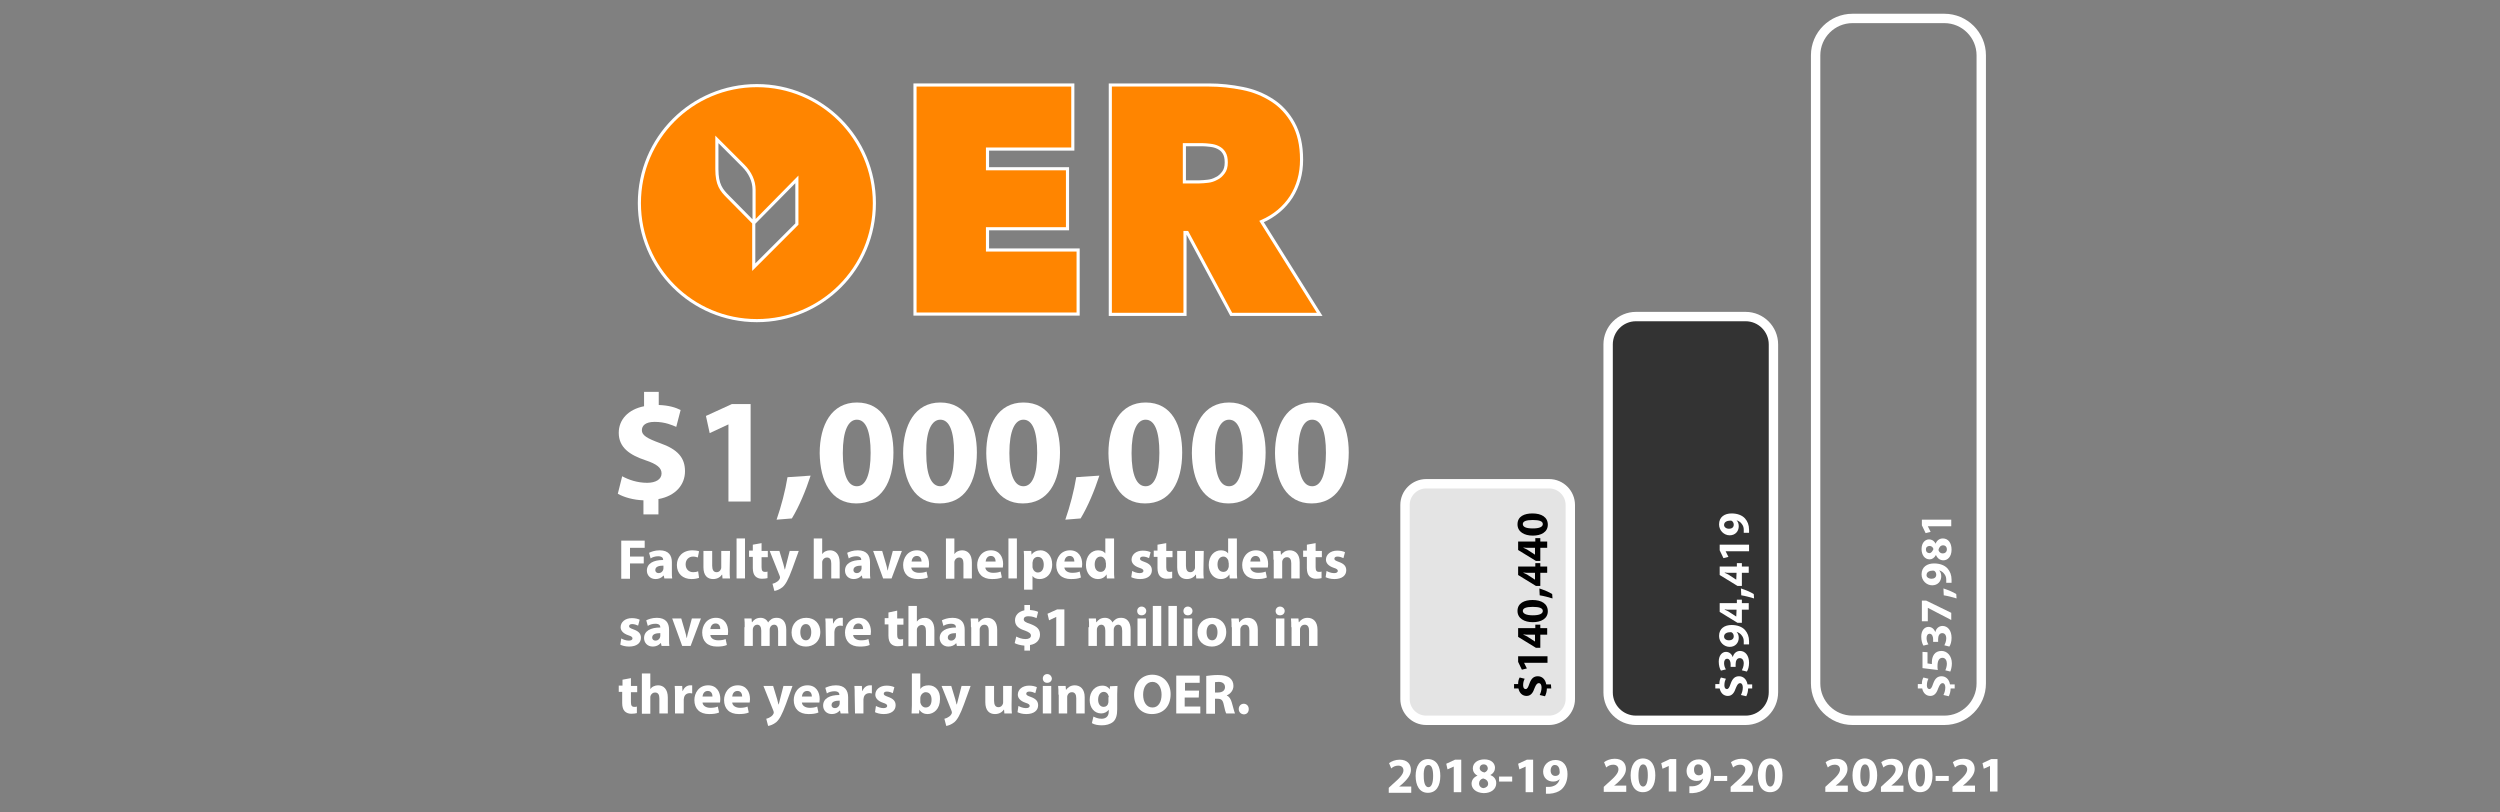 <?xml version="1.0" encoding="utf-8"?>
<!-- Generator: Adobe Illustrator 25.4.1, SVG Export Plug-In . SVG Version: 6.00 Build 0)  -->
<svg version="1.1" id="Layer_1" xmlns="http://www.w3.org/2000/svg" xmlns:xlink="http://www.w3.org/1999/xlink" x="0px" y="0px"
	 viewBox="0 0 800 260" style="enable-background:new 0 0 800 260;" xml:space="preserve">
<rect x="0" y="0" width="800" height="260" fill="#808080" stroke="none"/>
<style type="text/css">
	.st0{fill:none;stroke:#FFFFFF;stroke-width:3;stroke-miterlimit:10;}
	.st1{fill:#333333;stroke:#FFFFFF;stroke-width:3;stroke-miterlimit:10;}
	.st2{fill:#E4E4E4;stroke:#FFFFFF;stroke-width:3;stroke-miterlimit:10;}
	.st3{fill:#FFFFFF;}
	.st4{fill:#FF8500;stroke:#FFFFFF;stroke-miterlimit:10;}
</style>
<path class="st0" d="M622.2,230.5h-29.4c-6.5,0-11.8-5.3-11.8-11.8v-201c0-6.5,5.3-11.8,11.8-11.8h29.4c6.5,0,11.8,5.3,11.8,11.8
	v201C634,225.2,628.7,230.5,622.2,230.5z"/>
<path class="st1" d="M558.6,230.5h-35.1c-4.9,0-8.9-4-8.9-8.9V110.2c0-4.9,4-8.9,8.9-8.9h35.1c4.9,0,8.9,4,8.9,8.9v111.3
	C567.5,226.5,563.5,230.5,558.6,230.5z"/>
<path class="st2" d="M495.7,230.5h-39.3c-3.8,0-6.8-3.1-6.8-6.8v-62.1c0-3.8,3.1-6.8,6.8-6.8h39.3c3.8,0,6.8,3.1,6.8,6.8v62.1
	C502.5,227.4,499.4,230.5,495.7,230.5z"/>
<g>
	<path class="st3" d="M198.9,173h7.4v2.3h-4.7v2.8h4.4v2.2h-4.4v4.9h-2.8V173H198.9z"/>
	<path class="st3" d="M212.6,185.1l-0.2-0.9h-0.1c-0.6,0.7-1.5,1.1-2.5,1.1c-1.8,0-2.8-1.3-2.8-2.7c0-2.3,2.1-3.4,5.2-3.4v-0.1
		c0-0.5-0.3-1.1-1.6-1.1c-0.9,0-1.9,0.3-2.4,0.7l-0.5-1.8c0.6-0.3,1.8-0.8,3.4-0.8c2.9,0,3.9,1.7,3.9,3.8v3.1c0,0.8,0,1.7,0.1,2.1
		L212.6,185.1L212.6,185.1z M212.3,181c-1.4,0-2.6,0.3-2.6,1.4c0,0.7,0.5,1,1.1,1c0.7,0,1.2-0.5,1.4-1c0-0.1,0.1-0.3,0.1-0.5V181z"
		/>
	<path class="st3" d="M223.7,184.9c-0.5,0.2-1.4,0.4-2.4,0.4c-2.8,0-4.7-1.7-4.7-4.5c0-2.6,1.8-4.7,5-4.7c0.7,0,1.5,0.1,2.1,0.3
		l-0.4,2c-0.3-0.1-0.8-0.3-1.5-0.3c-1.4,0-2.4,1-2.4,2.5c0,1.6,1.1,2.5,2.4,2.5c0.6,0,1.2-0.1,1.6-0.3L223.7,184.9z"/>
	<path class="st3" d="M233.5,182.3c0,1.2,0,2.1,0.1,2.8h-2.4l-0.1-1.2H231c-0.3,0.5-1.2,1.4-2.8,1.4c-1.8,0-3.1-1.1-3.1-3.8v-5.2
		h2.8v4.7c0,1.3,0.4,2.1,1.4,2.1c0.8,0,1.2-0.5,1.4-1c0.1-0.2,0.1-0.4,0.1-0.6v-5.2h2.8L233.5,182.3L233.5,182.3z"/>
	<path class="st3" d="M235.7,172.3h2.7v12.8h-2.7V172.3z"/>
	<path class="st3" d="M243.7,173.8v2.5h2v2h-2v3.2c0,1.1,0.3,1.5,1.1,1.5c0.3,0,0.6,0,0.8-0.1v2.1c-0.4,0.1-1,0.2-1.8,0.2
		c-0.9,0-1.6-0.3-2.1-0.8s-0.8-1.4-0.8-2.6v-3.6h-1.2v-2h1.2v-1.9L243.7,173.8z"/>
	<path class="st3" d="M249.4,176.3l1.3,4.3c0.1,0.5,0.3,1.2,0.4,1.6h0.1c0.1-0.5,0.3-1.1,0.4-1.6l1.1-4.3h2.9l-2.1,5.8
		c-1.3,3.5-2.1,4.9-3.1,5.8c-1,0.8-2,1.1-2.6,1.2l-0.6-2.3c0.3-0.1,0.8-0.2,1.2-0.5c0.4-0.2,0.9-0.6,1.1-1.1
		c0.1-0.1,0.1-0.3,0.1-0.4c0-0.1,0-0.2-0.1-0.5l-3.2-8H249.4z"/>
	<path class="st3" d="M260.4,172.3h2.7v5l0,0c0.3-0.4,0.6-0.7,1.1-0.9c0.4-0.2,0.9-0.3,1.4-0.3c1.7,0,3.1,1.2,3.1,3.9v5.1H266v-4.8
		c0-1.2-0.4-1.9-1.4-1.9c-0.7,0-1.2,0.5-1.4,1c-0.1,0.2-0.1,0.4-0.1,0.6v5.2h-2.7V172.3z"/>
	<path class="st3" d="M276,185.1l-0.2-0.9h-0.1c-0.6,0.7-1.5,1.1-2.5,1.1c-1.8,0-2.8-1.3-2.8-2.7c0-2.3,2.1-3.4,5.2-3.4v-0.1
		c0-0.5-0.3-1.1-1.6-1.1c-0.9,0-1.9,0.3-2.4,0.7l-0.5-1.8c0.6-0.3,1.8-0.8,3.4-0.8c2.9,0,3.9,1.7,3.9,3.8v3.1c0,0.8,0,1.7,0.1,2.1
		L276,185.1L276,185.1z M275.7,181c-1.4,0-2.6,0.3-2.6,1.4c0,0.7,0.5,1,1.1,1c0.7,0,1.2-0.5,1.4-1c0-0.1,0.1-0.3,0.1-0.5V181z"/>
	<path class="st3" d="M282.3,176.3l1.2,4.1c0.2,0.7,0.4,1.4,0.5,2.1h0.1c0.1-0.7,0.3-1.4,0.5-2.1l1.1-4.1h2.9l-3.3,8.8h-2.7
		l-3.2-8.8H282.3z"/>
	<path class="st3" d="M291.6,181.6c0.1,1.1,1.2,1.7,2.5,1.7c0.9,0,1.7-0.1,2.4-0.4l0.4,1.9c-0.9,0.4-2,0.5-3.2,0.5
		c-3,0-4.7-1.7-4.7-4.5c0-2.2,1.4-4.7,4.4-4.7c2.8,0,3.9,2.2,3.9,4.4c0,0.5-0.1,0.9-0.1,1.1H291.6z M294.9,179.7
		c0-0.7-0.3-1.8-1.5-1.8s-1.6,1-1.7,1.8H294.9z"/>
	<path class="st3" d="M302.7,172.3h2.7v5l0,0c0.3-0.4,0.6-0.7,1.1-0.9c0.4-0.2,0.9-0.3,1.4-0.3c1.7,0,3.1,1.2,3.1,3.9v5.1h-2.7v-4.8
		c0-1.2-0.4-1.9-1.4-1.9c-0.7,0-1.2,0.5-1.4,1c-0.1,0.2-0.1,0.4-0.1,0.6v5.2h-2.7V172.3z"/>
	<path class="st3" d="M315.3,181.6c0.1,1.1,1.2,1.7,2.5,1.7c0.9,0,1.7-0.1,2.4-0.4l0.4,1.9c-0.9,0.4-2,0.5-3.2,0.5
		c-3,0-4.7-1.7-4.7-4.5c0-2.2,1.4-4.7,4.4-4.7c2.8,0,3.9,2.2,3.9,4.4c0,0.5-0.1,0.9-0.1,1.1H315.3z M318.6,179.7
		c0-0.7-0.3-1.8-1.5-1.8s-1.6,1-1.7,1.8H318.6z"/>
	<path class="st3" d="M322.7,172.3h2.7v12.8h-2.7V172.3z"/>
	<path class="st3" d="M327.7,179.3c0-1.2,0-2.1-0.1-3h2.4l0.1,1.2l0,0c0.6-0.9,1.7-1.4,2.9-1.4c1.9,0,3.7,1.7,3.7,4.5
		c0,3.2-2,4.7-4,4.7c-1.1,0-1.9-0.4-2.3-1l0,0v4.4h-2.7V179.3z M330.4,181.3c0,0.2,0,0.4,0.1,0.6c0.2,0.7,0.8,1.3,1.6,1.3
		c1.2,0,1.9-1,1.9-2.5c0-1.4-0.6-2.5-1.9-2.5c-0.8,0-1.5,0.6-1.6,1.4c0,0.1-0.1,0.3-0.1,0.5V181.3z"/>
	<path class="st3" d="M340.6,181.6c0.1,1.1,1.2,1.7,2.5,1.7c0.9,0,1.7-0.1,2.4-0.4l0.4,1.9c-0.9,0.4-2,0.5-3.2,0.5
		c-3,0-4.7-1.7-4.7-4.5c0-2.2,1.4-4.7,4.4-4.7c2.8,0,3.9,2.2,3.9,4.4c0,0.5-0.1,0.9-0.1,1.1H340.6z M343.8,179.7
		c0-0.7-0.3-1.8-1.5-1.8s-1.6,1-1.7,1.8H343.8z"/>
	<path class="st3" d="M356.5,172.3v10.2c0,1,0,2,0.1,2.6h-2.4l-0.1-1.3l0,0c-0.6,1-1.6,1.5-2.8,1.5c-2.1,0-3.8-1.8-3.8-4.5
		c0-3,1.8-4.7,3.9-4.7c1.1,0,1.9,0.4,2.3,1l0,0v-4.8H356.5z M353.8,180c0-0.1,0-0.3,0-0.5c-0.2-0.7-0.8-1.4-1.6-1.4
		c-1.2,0-1.9,1.1-1.9,2.5c0,1.5,0.7,2.4,1.9,2.4c0.8,0,1.4-0.5,1.6-1.3c0.1-0.2,0.1-0.4,0.1-0.6V180H353.8z"/>
	<path class="st3" d="M362.3,182.7c0.5,0.3,1.5,0.7,2.4,0.7c0.8,0,1.2-0.3,1.2-0.7s-0.3-0.7-1.3-1c-1.8-0.6-2.5-1.6-2.5-2.6
		c0-1.6,1.4-2.9,3.6-2.9c1,0,1.9,0.2,2.5,0.5l-0.5,1.9c-0.4-0.2-1.2-0.5-1.9-0.5c-0.7,0-1,0.3-1,0.7s0.3,0.6,1.4,1
		c1.7,0.6,2.4,1.4,2.4,2.7c0,1.6-1.3,2.8-3.8,2.8c-1.2,0-2.2-0.3-2.8-0.6L362.3,182.7z"/>
	<path class="st3" d="M373.2,173.8v2.5h2v2h-2v3.2c0,1.1,0.3,1.5,1.1,1.5c0.3,0,0.6,0,0.8-0.1v2.1c-0.4,0.1-1,0.2-1.8,0.2
		c-0.9,0-1.6-0.3-2.1-0.8s-0.8-1.4-0.8-2.6v-3.6h-1.2v-2h1.2v-1.9L373.2,173.8z"/>
	<path class="st3" d="M385.1,182.3c0,1.2,0,2.1,0.1,2.8h-2.4l-0.1-1.2h-0.1c-0.3,0.5-1.2,1.4-2.8,1.4c-1.8,0-3.1-1.1-3.1-3.8v-5.2
		h2.8v4.7c0,1.3,0.4,2.1,1.4,2.1c0.8,0,1.2-0.5,1.4-1c0.1-0.2,0.1-0.4,0.1-0.6v-5.2h2.8L385.1,182.3L385.1,182.3z"/>
	<path class="st3" d="M395.8,172.3v10.2c0,1,0,2,0.1,2.6h-2.4l-0.1-1.3l0,0c-0.6,1-1.6,1.5-2.8,1.5c-2.1,0-3.8-1.8-3.8-4.5
		c0-3,1.8-4.7,3.9-4.7c1.1,0,1.9,0.4,2.3,1l0,0v-4.8H395.8z M393.1,180c0-0.1,0-0.3,0-0.5c-0.2-0.7-0.8-1.4-1.6-1.4
		c-1.2,0-1.9,1.1-1.9,2.5c0,1.5,0.7,2.4,1.9,2.4c0.8,0,1.4-0.5,1.6-1.3c0.1-0.2,0.1-0.4,0.1-0.6V180H393.1z"/>
	<path class="st3" d="M400.1,181.6c0.1,1.1,1.2,1.7,2.5,1.7c0.9,0,1.7-0.1,2.4-0.4l0.4,1.9c-0.9,0.4-2,0.5-3.2,0.5
		c-3,0-4.7-1.7-4.7-4.5c0-2.2,1.4-4.7,4.4-4.7c2.8,0,3.9,2.2,3.9,4.4c0,0.5-0.1,0.9-0.1,1.1H400.1z M403.3,179.7
		c0-0.7-0.3-1.8-1.5-1.8s-1.6,1-1.7,1.8H403.3z"/>
	<path class="st3" d="M407.5,179.1c0-1.1,0-2-0.1-2.8h2.4l0.1,1.2h0.1c0.4-0.6,1.3-1.4,2.7-1.4c1.8,0,3.2,1.2,3.2,3.8v5.2h-2.7v-4.9
		c0-1.1-0.4-1.9-1.4-1.9c-0.8,0-1.2,0.5-1.4,1c-0.1,0.2-0.1,0.4-0.1,0.7v5.1h-2.7v-6H407.5z"/>
	<path class="st3" d="M421,173.8v2.5h2v2h-2v3.2c0,1.1,0.3,1.5,1.1,1.5c0.3,0,0.6,0,0.8-0.1v2.1c-0.4,0.1-1,0.2-1.8,0.2
		c-0.9,0-1.6-0.3-2.1-0.8s-0.8-1.4-0.8-2.6v-3.6H417v-2h1.2v-1.9L421,173.8z"/>
	<path class="st3" d="M424.5,182.7c0.5,0.3,1.5,0.7,2.4,0.7c0.8,0,1.2-0.3,1.2-0.7s-0.3-0.7-1.3-1c-1.8-0.6-2.5-1.6-2.5-2.6
		c0-1.6,1.4-2.9,3.6-2.9c1,0,1.9,0.2,2.5,0.5l-0.5,1.9c-0.4-0.2-1.2-0.5-1.9-0.5c-0.7,0-1,0.3-1,0.7s0.3,0.6,1.4,1
		c1.7,0.6,2.4,1.4,2.4,2.7c0,1.6-1.3,2.8-3.8,2.8c-1.2,0-2.2-0.3-2.8-0.6L424.5,182.7z"/>
	<path class="st3" d="M198.8,204.3c0.5,0.3,1.5,0.7,2.4,0.7c0.8,0,1.2-0.3,1.2-0.7s-0.3-0.7-1.3-1c-1.8-0.6-2.5-1.6-2.5-2.6
		c0-1.6,1.4-2.9,3.6-2.9c1,0,1.9,0.2,2.5,0.5l-0.5,1.9c-0.4-0.2-1.2-0.5-1.9-0.5s-1,0.3-1,0.7s0.3,0.6,1.4,1
		c1.7,0.6,2.4,1.4,2.4,2.7c0,1.6-1.3,2.8-3.8,2.8c-1.2,0-2.2-0.3-2.8-0.6L198.8,204.3z"/>
	<path class="st3" d="M211.7,206.7l-0.2-0.9h-0.1c-0.6,0.7-1.5,1.1-2.5,1.1c-1.8,0-2.8-1.3-2.8-2.7c0-2.3,2.1-3.4,5.2-3.4v-0.1
		c0-0.5-0.3-1.1-1.6-1.1c-0.9,0-1.9,0.3-2.4,0.7l-0.5-1.8c0.6-0.3,1.8-0.8,3.4-0.8c2.9,0,3.9,1.7,3.9,3.8v3.1c0,0.8,0,1.7,0.1,2.1
		L211.7,206.7L211.7,206.7z M211.3,202.6c-1.4,0-2.6,0.3-2.6,1.4c0,0.7,0.5,1,1.1,1c0.7,0,1.2-0.5,1.4-1c0-0.1,0.1-0.3,0.1-0.5
		V202.6z"/>
	<path class="st3" d="M218,197.9l1.2,4.1c0.2,0.7,0.4,1.4,0.5,2.1h0.1c0.1-0.7,0.3-1.4,0.5-2.1l1.1-4.1h2.9l-3.3,8.8h-2.7l-3.2-8.8
		H218z"/>
	<path class="st3" d="M227.3,203.2c0.1,1.1,1.2,1.7,2.5,1.7c0.9,0,1.7-0.1,2.4-0.4l0.4,1.9c-0.9,0.4-2,0.5-3.2,0.5
		c-3,0-4.7-1.7-4.7-4.5c0-2.2,1.4-4.7,4.4-4.7c2.8,0,3.9,2.2,3.9,4.4c0,0.5-0.1,0.9-0.1,1.1H227.3z M230.5,201.3
		c0-0.7-0.3-1.8-1.5-1.8s-1.6,1-1.7,1.8H230.5z"/>
	<path class="st3" d="M238.3,200.7c0-1.1,0-2-0.1-2.8h2.3l0.1,1.2h0.1c0.4-0.6,1.2-1.4,2.7-1.4c1.1,0,2,0.6,2.4,1.5l0,0
		c0.3-0.5,0.7-0.8,1.1-1.1c0.5-0.3,1-0.4,1.7-0.4c1.7,0,3,1.2,3,3.8v5.2H249v-4.8c0-1.3-0.4-2-1.3-2c-0.6,0-1.1,0.4-1.3,1
		c-0.1,0.2-0.1,0.5-0.1,0.7v5.1h-2.7v-4.9c0-1.1-0.4-1.9-1.3-1.9c-0.7,0-1.1,0.5-1.3,1c-0.1,0.2-0.1,0.5-0.1,0.7v5.1h-2.7v-6H238.3z
		"/>
	<path class="st3" d="M262.5,202.2c0,3.2-2.3,4.7-4.6,4.7c-2.6,0-4.6-1.7-4.6-4.5s1.9-4.7,4.7-4.7
		C260.7,197.7,262.5,199.6,262.5,202.2z M256.1,202.3c0,1.5,0.6,2.6,1.8,2.6c1.1,0,1.7-1.1,1.7-2.6c0-1.3-0.5-2.6-1.7-2.6
		C256.6,199.7,256.1,201,256.1,202.3z"/>
	<path class="st3" d="M264.2,200.8c0-1.3,0-2.1-0.1-2.9h2.4l0.1,1.6h0.1c0.5-1.3,1.5-1.8,2.4-1.8c0.3,0,0.4,0,0.6,0v2.6
		c-0.2,0-0.4-0.1-0.7-0.1c-1,0-1.7,0.5-1.9,1.4c0,0.2-0.1,0.4-0.1,0.6v4.5h-2.7L264.2,200.8L264.2,200.8z"/>
	<path class="st3" d="M273,203.2c0.1,1.1,1.2,1.7,2.5,1.7c0.9,0,1.7-0.1,2.4-0.4l0.4,1.9c-0.9,0.4-2,0.5-3.2,0.5
		c-3,0-4.7-1.7-4.7-4.5c0-2.2,1.4-4.7,4.4-4.7c2.8,0,3.9,2.2,3.9,4.4c0,0.5-0.1,0.9-0.1,1.1H273z M276.2,201.3
		c0-0.7-0.3-1.8-1.5-1.8s-1.6,1-1.7,1.8H276.2z"/>
	<path class="st3" d="M287.1,195.4v2.5h2v2h-2v3.2c0,1.1,0.3,1.5,1.1,1.5c0.3,0,0.6,0,0.8-0.1v2.1c-0.4,0.1-1,0.2-1.8,0.2
		c-0.9,0-1.6-0.3-2.1-0.8s-0.8-1.4-0.8-2.6v-3.6h-1.2v-2h1.2V196L287.1,195.4z"/>
	<path class="st3" d="M290.7,193.9h2.7v5l0,0c0.3-0.4,0.6-0.7,1.1-0.9c0.4-0.2,0.9-0.3,1.4-0.3c1.7,0,3.1,1.2,3.1,3.9v5.1h-2.7v-4.8
		c0-1.2-0.4-1.9-1.4-1.9c-0.7,0-1.2,0.5-1.4,1c-0.1,0.2-0.1,0.4-0.1,0.6v5.2h-2.7V193.9z"/>
	<path class="st3" d="M306.2,206.7l-0.2-0.9l0,0c-0.6,0.7-1.5,1.1-2.5,1.1c-1.8,0-2.8-1.3-2.8-2.7c0-2.3,2.1-3.4,5.2-3.4v-0.1
		c0-0.5-0.3-1.1-1.6-1.1c-0.9,0-1.9,0.3-2.4,0.7l-0.5-1.8c0.6-0.3,1.8-0.8,3.4-0.8c2.9,0,3.9,1.7,3.9,3.8v3.1c0,0.8,0,1.7,0.1,2.1
		L306.2,206.7L306.2,206.7z M305.9,202.6c-1.4,0-2.6,0.3-2.6,1.4c0,0.7,0.5,1,1.1,1c0.7,0,1.2-0.5,1.4-1c0-0.1,0.1-0.3,0.1-0.5
		V202.6z"/>
	<path class="st3" d="M310.7,200.7c0-1.1,0-2-0.1-2.8h2.4l0.1,1.2h0.1c0.4-0.6,1.3-1.4,2.7-1.4c1.8,0,3.2,1.2,3.2,3.8v5.2h-2.7v-4.9
		c0-1.1-0.4-1.9-1.4-1.9c-0.8,0-1.2,0.5-1.4,1c-0.1,0.2-0.1,0.4-0.1,0.7v5.1h-2.7v-6H310.7z"/>
	<path class="st3" d="M327.8,208.3v-1.7c-1.2-0.1-2.4-0.4-3.1-0.8l0.5-2.1c0.8,0.4,1.8,0.8,3,0.8c1,0,1.7-0.4,1.7-1.1
		c0-0.7-0.6-1.1-1.9-1.6c-1.9-0.6-3.2-1.5-3.2-3.3c0-1.6,1.1-2.8,3-3.2v-1.7h1.8v1.6c1.2,0.1,2,0.3,2.6,0.6l-0.5,2
		c-0.5-0.2-1.3-0.6-2.6-0.6c-1.2,0-1.5,0.5-1.5,1c0,0.6,0.6,1,2.2,1.5c2.1,0.8,3,1.7,3,3.4c0,1.6-1.1,3-3.2,3.3v1.8h-1.8V208.3z"/>
	<path class="st3" d="M338,197.4L338,197.4l-2.3,1.1l-0.5-2.1l3.1-1.4h2.3v11.7H338V197.4z"/>
	<path class="st3" d="M348.5,200.7c0-1.1,0-2-0.1-2.8h2.3l0.1,1.2h0.1c0.4-0.6,1.2-1.4,2.7-1.4c1.1,0,2,0.6,2.4,1.5l0,0
		c0.3-0.5,0.7-0.8,1.1-1.1c0.5-0.3,1-0.4,1.7-0.4c1.7,0,3,1.2,3,3.8v5.2h-2.7v-4.8c0-1.3-0.4-2-1.3-2c-0.6,0-1.1,0.4-1.3,1
		c-0.1,0.2-0.1,0.5-0.1,0.7v5.1h-2.7v-4.9c0-1.1-0.4-1.9-1.3-1.9c-0.7,0-1.1,0.5-1.3,1c-0.1,0.2-0.1,0.5-0.1,0.7v5.1h-2.7v-6H348.5z
		"/>
	<path class="st3" d="M366.8,195.5c0,0.8-0.6,1.4-1.5,1.4s-1.4-0.6-1.4-1.4c0-0.8,0.6-1.4,1.4-1.4S366.8,194.7,366.8,195.5z
		 M364,206.7v-8.8h2.7v8.8H364z"/>
	<path class="st3" d="M368.9,193.9h2.7v12.8h-2.7V193.9z"/>
	<path class="st3" d="M373.9,193.9h2.7v12.8h-2.7V193.9z"/>
	<path class="st3" d="M381.6,195.5c0,0.8-0.6,1.4-1.5,1.4s-1.4-0.6-1.4-1.4c0-0.8,0.6-1.4,1.4-1.4S381.6,194.7,381.6,195.5z
		 M378.8,206.7v-8.8h2.7v8.8H378.8z"/>
	<path class="st3" d="M392.4,202.2c0,3.2-2.3,4.7-4.6,4.7c-2.6,0-4.6-1.7-4.6-4.5s1.9-4.7,4.7-4.7
		C390.6,197.7,392.4,199.6,392.4,202.2z M386.1,202.3c0,1.5,0.6,2.6,1.8,2.6c1.1,0,1.7-1.1,1.7-2.6c0-1.3-0.5-2.6-1.7-2.6
		C386.6,199.7,386.1,201,386.1,202.3z"/>
	<path class="st3" d="M394.1,200.7c0-1.1,0-2-0.1-2.8h2.4l0.1,1.2h0.1c0.4-0.6,1.3-1.4,2.7-1.4c1.8,0,3.2,1.2,3.2,3.8v5.2h-2.7v-4.9
		c0-1.1-0.4-1.9-1.4-1.9c-0.8,0-1.2,0.5-1.4,1c-0.1,0.2-0.1,0.4-0.1,0.7v5.1h-2.7v-6H394.1z"/>
	<path class="st3" d="M411.1,195.5c0,0.8-0.6,1.4-1.5,1.4s-1.4-0.6-1.4-1.4c0-0.8,0.6-1.4,1.4-1.4S411.1,194.7,411.1,195.5z
		 M408.3,206.7v-8.8h2.7v8.8H408.3z"/>
	<path class="st3" d="M413.2,200.7c0-1.1,0-2-0.1-2.8h2.4l0.1,1.2h0.1c0.4-0.6,1.3-1.4,2.7-1.4c1.8,0,3.2,1.2,3.2,3.8v5.2h-2.7v-4.9
		c0-1.1-0.4-1.9-1.4-1.9c-0.8,0-1.2,0.5-1.4,1c-0.1,0.2-0.1,0.4-0.1,0.7v5.1h-2.7v-6H413.2z"/>
	<path class="st3" d="M201.9,217v2.5h2v2h-2v3.2c0,1.1,0.3,1.5,1.1,1.5c0.3,0,0.6,0,0.8-0.1v2.1c-0.4,0.1-1,0.2-1.8,0.2
		c-0.9,0-1.6-0.3-2.1-0.8s-0.8-1.4-0.8-2.6v-3.6H198v-2h1.2v-1.9L201.9,217z"/>
	<path class="st3" d="M205.4,215.5h2.7v5l0,0c0.3-0.4,0.6-0.7,1.1-0.9c0.4-0.2,0.9-0.3,1.4-0.3c1.7,0,3.1,1.2,3.1,3.9v5.1H211v-4.8
		c0-1.2-0.4-1.9-1.4-1.9c-0.7,0-1.2,0.5-1.4,1c-0.1,0.2-0.1,0.4-0.1,0.6v5.2h-2.7L205.4,215.5L205.4,215.5z"/>
	<path class="st3" d="M216,222.4c0-1.3,0-2.1-0.1-2.9h2.4l0.1,1.6h0.1c0.5-1.3,1.5-1.8,2.4-1.8c0.3,0,0.4,0,0.6,0v2.6
		c-0.2,0-0.4-0.1-0.7-0.1c-1,0-1.7,0.5-1.9,1.4c0,0.2-0.1,0.4-0.1,0.6v4.5H216V222.4z"/>
	<path class="st3" d="M224.8,224.8c0.1,1.1,1.2,1.7,2.5,1.7c0.9,0,1.7-0.1,2.4-0.4l0.4,1.9c-0.9,0.4-2,0.5-3.2,0.5
		c-3,0-4.7-1.7-4.7-4.5c0-2.2,1.4-4.7,4.4-4.7c2.8,0,3.9,2.2,3.9,4.4c0,0.5-0.1,0.9-0.1,1.1H224.8z M228,222.9
		c0-0.7-0.3-1.8-1.5-1.8s-1.6,1-1.7,1.8H228z"/>
	<path class="st3" d="M234.3,224.8c0.1,1.1,1.2,1.7,2.5,1.7c0.9,0,1.7-0.1,2.4-0.4l0.4,1.9c-0.9,0.4-2,0.5-3.2,0.5
		c-3,0-4.7-1.7-4.7-4.5c0-2.2,1.4-4.7,4.4-4.7c2.8,0,3.9,2.2,3.9,4.4c0,0.5-0.1,0.9-0.1,1.1H234.3z M237.5,222.9
		c0-0.7-0.3-1.8-1.5-1.8s-1.6,1-1.7,1.8H237.5z"/>
	<path class="st3" d="M247.4,219.5l1.3,4.3c0.1,0.5,0.3,1.2,0.4,1.6h0.1c0.1-0.5,0.3-1.1,0.4-1.6l1.1-4.3h2.9l-2.1,5.8
		c-1.3,3.5-2.1,4.9-3.1,5.8c-1,0.8-2,1.1-2.6,1.2l-0.6-2.3c0.3-0.1,0.8-0.2,1.2-0.5c0.4-0.2,0.9-0.6,1.1-1.1
		c0.1-0.1,0.1-0.3,0.1-0.4c0-0.1,0-0.2-0.1-0.5l-3.2-8H247.4z"/>
	<path class="st3" d="M256.6,224.8c0.1,1.1,1.2,1.7,2.5,1.7c0.9,0,1.7-0.1,2.4-0.4l0.4,1.9c-0.9,0.4-2,0.5-3.2,0.5
		c-3,0-4.7-1.7-4.7-4.5c0-2.2,1.4-4.7,4.4-4.7c2.8,0,3.9,2.2,3.9,4.4c0,0.5-0.1,0.9-0.1,1.1H256.6z M259.8,222.9
		c0-0.7-0.3-1.8-1.5-1.8s-1.6,1-1.7,1.8H259.8z"/>
	<path class="st3" d="M269,228.3l-0.2-0.9h-0.1c-0.6,0.7-1.5,1.1-2.5,1.1c-1.8,0-2.8-1.3-2.8-2.7c0-2.3,2.1-3.4,5.2-3.4v-0.1
		c0-0.5-0.3-1.1-1.6-1.1c-0.9,0-1.9,0.3-2.4,0.7l-0.5-1.8c0.6-0.3,1.8-0.8,3.4-0.8c2.9,0,3.9,1.7,3.9,3.8v3.1c0,0.8,0,1.7,0.1,2.1
		L269,228.3L269,228.3z M268.7,224.2c-1.4,0-2.6,0.3-2.6,1.4c0,0.7,0.5,1,1.1,1c0.7,0,1.2-0.5,1.4-1c0-0.1,0.1-0.3,0.1-0.5V224.2z"
		/>
	<path class="st3" d="M273.5,222.4c0-1.3,0-2.1-0.1-2.9h2.4l0.1,1.6h0.1c0.5-1.3,1.5-1.8,2.4-1.8c0.3,0,0.4,0,0.6,0v2.6
		c-0.2,0-0.4-0.1-0.7-0.1c-1,0-1.7,0.5-1.9,1.4c0,0.2-0.1,0.4-0.1,0.6v4.5h-2.7L273.5,222.4L273.5,222.4z"/>
	<path class="st3" d="M280.3,225.9c0.5,0.3,1.5,0.7,2.4,0.7c0.8,0,1.2-0.3,1.2-0.7s-0.3-0.7-1.3-1c-1.8-0.6-2.5-1.6-2.5-2.6
		c0-1.6,1.4-2.9,3.6-2.9c1,0,1.9,0.2,2.5,0.5l-0.5,1.9c-0.4-0.2-1.2-0.5-1.9-0.5c-0.7,0-1,0.3-1,0.7s0.3,0.6,1.4,1
		c1.7,0.6,2.4,1.4,2.4,2.7c0,1.6-1.3,2.8-3.8,2.8c-1.2,0-2.2-0.3-2.8-0.6L280.3,225.9z"/>
	<path class="st3" d="M291.7,228.3c0-0.6,0.1-1.6,0.1-2.6v-10.2h2.7v5l0,0c0.5-0.8,1.4-1.2,2.7-1.2c2.1,0,3.7,1.7,3.6,4.4
		c0,3.2-2,4.8-4,4.8c-1,0-2-0.4-2.6-1.4l0,0l-0.1,1.2H291.7z M294.5,224.6c0,0.2,0,0.3,0.1,0.5c0.2,0.7,0.8,1.3,1.6,1.3
		c1.2,0,1.9-0.9,1.9-2.5c0-1.4-0.6-2.4-1.9-2.4c-0.7,0-1.4,0.6-1.6,1.3c0,0.2-0.1,0.3-0.1,0.5V224.6z"/>
	<path class="st3" d="M304.4,219.5l1.3,4.3c0.1,0.5,0.3,1.2,0.4,1.6h0.1c0.1-0.5,0.3-1.1,0.4-1.6l1.1-4.3h2.9l-2.1,5.8
		c-1.3,3.5-2.1,4.9-3.1,5.8c-1,0.8-2,1.1-2.6,1.2l-0.6-2.3c0.3-0.1,0.8-0.2,1.2-0.5c0.4-0.2,0.9-0.6,1.1-1.1
		c0.1-0.1,0.1-0.3,0.1-0.4c0-0.1,0-0.2-0.1-0.5l-3.2-8H304.4z"/>
	<path class="st3" d="M323.7,225.5c0,1.2,0,2.1,0.1,2.8h-2.4l-0.1-1.2h-0.1c-0.3,0.5-1.2,1.4-2.8,1.4c-1.8,0-3.1-1.1-3.1-3.8v-5.2
		h2.8v4.7c0,1.3,0.4,2.1,1.4,2.1c0.8,0,1.2-0.5,1.4-1c0.1-0.2,0.1-0.4,0.1-0.6v-5.2h2.8L323.7,225.5L323.7,225.5z"/>
	<path class="st3" d="M325.9,225.9c0.5,0.3,1.5,0.7,2.4,0.7c0.8,0,1.2-0.3,1.2-0.7s-0.3-0.7-1.3-1c-1.8-0.6-2.5-1.6-2.5-2.6
		c0-1.6,1.4-2.9,3.6-2.9c1,0,1.9,0.2,2.5,0.5l-0.5,1.9c-0.4-0.2-1.2-0.5-1.9-0.5c-0.7,0-1,0.3-1,0.7s0.3,0.6,1.4,1
		c1.7,0.6,2.4,1.4,2.4,2.7c0,1.6-1.3,2.8-3.8,2.8c-1.2,0-2.2-0.3-2.8-0.6L325.9,225.9z"/>
	<path class="st3" d="M336.6,217.1c0,0.8-0.6,1.4-1.5,1.4s-1.4-0.6-1.4-1.4c0-0.8,0.6-1.4,1.4-1.4S336.5,216.3,336.6,217.1z
		 M333.7,228.3v-8.8h2.7v8.8H333.7z"/>
	<path class="st3" d="M338.7,222.3c0-1.1,0-2-0.1-2.8h2.4l0.1,1.2h0.1c0.4-0.6,1.3-1.4,2.7-1.4c1.8,0,3.2,1.2,3.2,3.8v5.2h-2.7v-4.9
		c0-1.1-0.4-1.9-1.4-1.9c-0.8,0-1.2,0.5-1.4,1c-0.1,0.2-0.1,0.4-0.1,0.7v5.1h-2.7v-6H338.7z"/>
	<path class="st3" d="M357.6,219.5c0,0.6-0.1,1.3-0.1,2.6v4.9c0,1.7-0.3,3.1-1.3,4c-1,0.8-2.3,1.1-3.6,1.1c-1.2,0-2.4-0.2-3.2-0.7
		l0.5-2.1c0.6,0.3,1.5,0.7,2.6,0.7c1.3,0,2.3-0.7,2.3-2.3v-0.6l0,0c-0.5,0.7-1.4,1.2-2.4,1.2c-2.2,0-3.7-1.8-3.7-4.3
		c0-2.8,1.8-4.6,4-4.6c1.2,0,2,0.5,2.4,1.2l0,0l0.1-1L357.6,219.5L357.6,219.5z M354.8,223.1c0-0.2,0-0.4-0.1-0.5
		c-0.2-0.7-0.7-1.2-1.5-1.2c-1,0-1.8,0.9-1.8,2.5c0,1.3,0.6,2.3,1.8,2.3c0.7,0,1.3-0.5,1.4-1.1c0.1-0.2,0.1-0.5,0.1-0.7v-1.3H354.8z
		"/>
	<path class="st3" d="M374.6,222.1c0,4-2.4,6.4-6,6.4s-5.7-2.7-5.7-6.2c0-3.6,2.3-6.4,5.9-6.4C372.5,216,374.6,218.8,374.6,222.1z
		 M365.8,222.3c0,2.4,1.1,4.1,3,4.1s2.9-1.8,2.9-4.1c0-2.2-1-4.1-2.9-4.1S365.8,219.9,365.8,222.3z"/>
	<path class="st3" d="M383.6,223.2h-4.5v2.9h5v2.2h-7.7v-12.1h7.5v2.3h-4.7v2.5h4.5L383.6,223.2L383.6,223.2z"/>
	<path class="st3" d="M386,216.3c0.9-0.1,2.2-0.3,3.7-0.3c1.8,0,3.1,0.3,3.9,1c0.7,0.6,1.1,1.4,1.1,2.5c0,1.5-1.1,2.6-2.1,3v0.1
		c0.8,0.3,1.3,1.2,1.6,2.3c0.4,1.4,0.8,3,1,3.4h-2.8c-0.2-0.3-0.5-1.3-0.8-2.8s-0.8-1.9-2-1.9h-0.8v4.8H386V216.3z M388.7,221.6h1.1
		c1.4,0,2.2-0.7,2.2-1.7c0-1.1-0.8-1.7-2-1.7c-0.7,0-1,0.1-1.2,0.1v3.3H388.7z"/>
	<path class="st3" d="M396.4,226.9c0-1,0.7-1.7,1.6-1.7s1.6,0.7,1.6,1.7s-0.6,1.7-1.6,1.7C397,228.5,396.4,227.8,396.4,226.9z"/>
</g>
<g>
	<path class="st3" d="M205.9,164.7v-4.6c-3.2-0.1-6.3-1-8.2-2.1l1.4-5.6c2,1.1,4.8,2.1,8,2.1c2.7,0,4.6-1.1,4.6-3
		c0-1.8-1.5-3-5.1-4.2c-5.1-1.7-8.6-4.1-8.6-8.8c0-4.2,3-7.5,8.1-8.5v-4.6h4.7v4.2c3.2,0.1,5.4,0.8,7,1.6l-1.4,5.4
		c-1.2-0.5-3.5-1.6-6.9-1.6c-3.1,0-4.1,1.3-4.1,2.7c0,1.6,1.7,2.6,5.8,4.1c5.7,2,8,4.7,8,9s-3,7.9-8.5,8.9v4.9h-4.8V164.7z"/>
	<path class="st3" d="M233.1,135.8L233.1,135.8l-6,2.8l-1.2-5.5l8.3-3.8h6v31.2h-7.1V135.8z"/>
	<path class="st3" d="M248.5,166.3c1.5-4.3,2.8-9.3,3.5-13.6l7.4-0.5c-1.6,4.9-3.7,9.9-6,13.7L248.5,166.3z"/>
	<path class="st3" d="M285.9,144.8c0,9.6-3.9,16.3-11.9,16.3c-8.1,0-11.6-7.2-11.7-16.1c0-9,3.8-16.2,11.9-16.2
		C282.7,128.8,285.9,136.3,285.9,144.8z M269.7,145c0,7.2,1.7,10.6,4.5,10.6s4.4-3.6,4.4-10.7c0-6.9-1.5-10.6-4.4-10.6
		C271.5,134.3,269.7,137.7,269.7,145z"/>
	<path class="st3" d="M312.6,144.8c0,9.6-3.9,16.3-11.9,16.3c-8.1,0-11.6-7.2-11.7-16.1c0-9,3.8-16.2,11.9-16.2
		C309.3,128.8,312.6,136.3,312.6,144.8z M296.4,145c0,7.2,1.7,10.6,4.5,10.6s4.4-3.6,4.4-10.7c0-6.9-1.5-10.6-4.4-10.6
		C298.2,134.3,296.3,137.7,296.4,145z"/>
	<path class="st3" d="M339.2,144.8c0,9.6-3.9,16.3-11.9,16.3c-8.1,0-11.6-7.2-11.7-16.1c0-9,3.8-16.2,11.9-16.2
		C335.9,128.8,339.2,136.3,339.2,144.8z M323,145c0,7.2,1.7,10.6,4.5,10.6s4.4-3.6,4.4-10.7c0-6.9-1.5-10.6-4.4-10.6
		C324.8,134.3,323,137.7,323,145z"/>
	<path class="st3" d="M340.9,166.3c1.5-4.3,2.8-9.3,3.5-13.6l7.4-0.5c-1.6,4.9-3.7,9.9-6,13.7L340.9,166.3z"/>
	<path class="st3" d="M378.3,144.8c0,9.6-3.9,16.3-11.9,16.3c-8.1,0-11.6-7.2-11.7-16.1c0-9,3.8-16.2,11.9-16.2
		C375.1,128.8,378.3,136.3,378.3,144.8z M362.1,145c0,7.2,1.7,10.6,4.5,10.6s4.4-3.6,4.4-10.7c0-6.9-1.5-10.6-4.4-10.6
		C363.9,134.3,362.1,137.7,362.1,145z"/>
	<path class="st3" d="M405,144.8c0,9.6-3.9,16.3-11.9,16.3c-8.1,0-11.6-7.2-11.7-16.1c0-9,3.8-16.2,11.9-16.2
		C401.7,128.8,405,136.3,405,144.8z M388.8,145c0,7.2,1.7,10.6,4.5,10.6s4.4-3.6,4.4-10.7c0-6.9-1.5-10.6-4.4-10.6
		C390.6,134.3,388.7,137.7,388.8,145z"/>
	<path class="st3" d="M431.6,144.8c0,9.6-3.9,16.3-11.9,16.3c-8.1,0-11.6-7.2-11.7-16.1c0-9,3.8-16.2,11.9-16.2
		C428.3,128.8,431.6,136.3,431.6,144.8z M415.4,145c0,7.2,1.7,10.6,4.5,10.6s4.4-3.6,4.4-10.7c0-6.9-1.5-10.6-4.4-10.6
		C417.2,134.3,415.4,137.7,415.4,145z"/>
</g>
<g>
	<path class="st3" d="M584.1,253.3v-1.5l1.3-1.2c2.3-2,3.4-3.2,3.4-4.4c0-0.8-0.5-1.5-1.7-1.5c-0.9,0-1.7,0.4-2.2,0.9l-0.7-1.7
		c0.8-0.6,2-1.1,3.4-1.1c2.4,0,3.6,1.4,3.6,3.3c0,1.7-1.3,3.1-2.8,4.5l-1,0.8l0,0h3.9v2h-7.2V253.3z"/>
	<path class="st3" d="M600.7,248.1c0,3.2-1.3,5.4-4,5.4s-3.9-2.4-3.9-5.4s1.3-5.4,4-5.4C599.6,242.8,600.7,245.2,600.7,248.1z
		 M595.3,248.2c0,2.4,0.6,3.5,1.5,3.5s1.5-1.2,1.5-3.6c0-2.3-0.5-3.5-1.5-3.5C595.9,244.6,595.3,245.7,595.3,248.2z"/>
	<path class="st3" d="M601.9,253.3v-1.5l1.3-1.2c2.3-2,3.4-3.2,3.4-4.4c0-0.8-0.5-1.5-1.7-1.5c-0.9,0-1.7,0.4-2.2,0.9l-0.7-1.7
		c0.8-0.6,2-1.1,3.4-1.1c2.4,0,3.6,1.4,3.6,3.3c0,1.7-1.3,3.1-2.8,4.5l-1,0.8l0,0h3.9v2h-7.2V253.3z"/>
	<path class="st3" d="M618.4,248.1c0,3.2-1.3,5.4-4,5.4s-3.9-2.4-3.9-5.4s1.3-5.4,4-5.4C617.3,242.8,618.4,245.2,618.4,248.1z
		 M613,248.2c0,2.4,0.6,3.5,1.5,3.5s1.5-1.2,1.5-3.6c0-2.3-0.5-3.5-1.5-3.5C613.6,244.6,613,245.7,613,248.2z"/>
	<path class="st3" d="M623.6,248.3v1.6h-4.2v-1.6H623.6z"/>
	<path class="st3" d="M624.8,253.3v-1.5l1.3-1.2c2.3-2,3.4-3.2,3.4-4.4c0-0.8-0.5-1.5-1.7-1.5c-0.9,0-1.7,0.4-2.2,0.9l-0.7-1.7
		c0.8-0.6,2-1.1,3.4-1.1c2.4,0,3.6,1.4,3.6,3.3c0,1.7-1.3,3.1-2.8,4.5l-1,0.8l0,0h3.9v2h-7.2V253.3z"/>
	<path class="st3" d="M636.8,245.1L636.8,245.1l-2,0.9l-0.4-1.8l2.8-1.3h2v10.4h-2.4L636.8,245.1L636.8,245.1z"/>
</g>
<g>
	<path class="st3" d="M513.2,253.3v-1.5l1.3-1.2c2.3-2,3.4-3.2,3.4-4.4c0-0.8-0.5-1.5-1.7-1.5c-0.9,0-1.7,0.4-2.2,0.9l-0.7-1.7
		c0.8-0.6,2-1.1,3.4-1.1c2.4,0,3.6,1.4,3.6,3.3c0,1.7-1.3,3.1-2.8,4.5l-1,0.8l0,0h3.9v2h-7.2V253.3z"/>
	<path class="st3" d="M529.7,248.1c0,3.2-1.3,5.4-4,5.4s-3.9-2.4-3.9-5.4s1.3-5.4,4-5.4C528.6,242.8,529.7,245.2,529.7,248.1z
		 M524.3,248.2c0,2.4,0.6,3.5,1.5,3.5s1.5-1.2,1.5-3.6c0-2.3-0.5-3.5-1.5-3.5C524.9,244.6,524.3,245.7,524.3,248.2z"/>
	<path class="st3" d="M534,245.1L534,245.1l-2,0.9l-0.4-1.8l2.8-1.3h2v10.4H534V245.1z"/>
	<path class="st3" d="M540.6,251.6c0.3,0,0.6,0,1.1,0c0.7,0,1.5-0.3,2-0.6c0.7-0.5,1.1-1.1,1.3-1.9l0,0c-0.5,0.5-1.1,0.8-2.1,0.8
		c-1.8,0-3.2-1.2-3.2-3.2s1.6-3.7,3.9-3.7c2.7,0,3.9,2,3.9,4.5c0,2.2-0.7,3.7-1.8,4.8c-1,0.9-2.4,1.4-4,1.5c-0.4,0-0.8,0-1.1,0
		L540.6,251.6L540.6,251.6z M542.1,246.4c0,0.9,0.5,1.7,1.5,1.7c0.7,0,1.1-0.3,1.3-0.7c0.1-0.1,0.1-0.3,0.1-0.6
		c0-1.1-0.4-2.2-1.5-2.2C542.6,244.5,542,245.3,542.1,246.4z"/>
	<path class="st3" d="M552.7,248.3v1.6h-4.2v-1.6H552.7z"/>
	<path class="st3" d="M553.8,253.3v-1.5l1.3-1.2c2.3-2,3.4-3.2,3.4-4.4c0-0.8-0.5-1.5-1.7-1.5c-0.9,0-1.7,0.4-2.2,0.9l-0.7-1.7
		c0.8-0.6,2-1.1,3.4-1.1c2.4,0,3.6,1.4,3.6,3.3c0,1.7-1.3,3.1-2.8,4.5l-1,0.8l0,0h3.9v2h-7.2V253.3z"/>
	<path class="st3" d="M570.4,248.1c0,3.2-1.3,5.4-4,5.4s-3.9-2.4-3.9-5.4s1.3-5.4,4-5.4C569.3,242.8,570.4,245.2,570.4,248.1z
		 M565,248.2c0,2.4,0.6,3.5,1.5,3.5s1.5-1.2,1.5-3.6c0-2.3-0.5-3.5-1.5-3.5C565.6,244.6,565,245.7,565,248.2z"/>
</g>
<g>
	<path class="st3" d="M444.4,253.6v-1.5l1.3-1.2c2.3-2,3.4-3.2,3.4-4.4c0-0.8-0.5-1.5-1.7-1.5c-0.9,0-1.7,0.4-2.2,0.9l-0.7-1.7
		c0.8-0.6,2-1.1,3.4-1.1c2.4,0,3.6,1.4,3.6,3.3c0,1.7-1.3,3.1-2.8,4.5l-1,0.8l0,0h3.9v2h-7.2V253.6z"/>
	<path class="st3" d="M460.9,248.3c0,3.2-1.3,5.4-4,5.4s-3.9-2.4-3.9-5.4s1.3-5.4,4-5.4C459.9,243,460.9,245.5,460.9,248.3z
		 M455.6,248.4c0,2.4,0.6,3.5,1.5,3.5s1.5-1.2,1.5-3.6c0-2.3-0.5-3.5-1.5-3.5C456.1,244.8,455.5,245.9,455.6,248.4z"/>
	<path class="st3" d="M465.2,245.3L465.2,245.3l-2,0.9l-0.4-1.8l2.8-1.3h2v10.4h-2.4V245.3z"/>
	<path class="st3" d="M470.9,250.8c0-1.2,0.7-2.1,1.9-2.6l0,0c-1-0.5-1.5-1.4-1.5-2.3c0-1.8,1.6-2.9,3.7-2.9c2.4,0,3.4,1.4,3.4,2.7
		c0,0.9-0.5,1.8-1.5,2.3l0,0c1,0.4,1.9,1.2,1.9,2.6c0,1.9-1.6,3.2-4,3.2C472.1,253.7,470.9,252.2,470.9,250.8z M476.2,250.8
		c0-0.9-0.7-1.5-1.6-1.7c-0.8,0.2-1.3,0.8-1.3,1.6s0.6,1.5,1.5,1.5C475.7,252,476.2,251.5,476.2,250.8z M473.5,245.8
		c0,0.7,0.6,1.2,1.5,1.4c0.6-0.2,1.1-0.7,1.1-1.3s-0.4-1.3-1.3-1.3C473.9,244.6,473.5,245.2,473.5,245.8z"/>
	<path class="st3" d="M483.9,248.5v1.6h-4.2v-1.6H483.9z"/>
	<path class="st3" d="M488.2,245.3L488.2,245.3l-2,0.9l-0.4-1.8l2.8-1.3h2v10.4h-2.4V245.3z"/>
	<path class="st3" d="M494.7,251.8c0.3,0,0.6,0,1.1,0c0.7,0,1.5-0.3,2-0.6c0.7-0.5,1.1-1.1,1.3-1.9l0,0c-0.5,0.5-1.1,0.8-2.1,0.8
		c-1.8,0-3.2-1.2-3.2-3.2s1.6-3.7,3.9-3.7c2.7,0,3.9,2,3.9,4.5c0,2.2-0.7,3.7-1.8,4.8c-1,0.9-2.4,1.4-4,1.5c-0.4,0-0.8,0-1.1,0
		L494.7,251.8L494.7,251.8z M496.2,246.6c0,0.9,0.5,1.7,1.5,1.7c0.7,0,1.1-0.3,1.3-0.7c0.1-0.1,0.1-0.3,0.1-0.6
		c0-1.1-0.4-2.2-1.5-2.2C496.8,244.7,496.2,245.5,496.2,246.6z"/>
</g>
<g>
	<path class="st4" d="M292.8,27.2h50.5v20.5H316V54h25.6v19.2H316V80h29v20.5h-52.2V27.2z"/>
	<path class="st4" d="M355.3,27.2h31.6c3.6,0,7.2,0.4,10.7,1.1c3.6,0.7,6.7,2,9.5,3.8c2.8,1.8,5.1,4.3,6.8,7.4
		c1.7,3.1,2.6,6.9,2.6,11.6c0,4.5-1.1,8.4-3.3,11.9c-2.2,3.4-5.4,6.1-9.5,7.9l18.6,29.7H394l-14.1-26.2h-0.7v26.2h-23.9V27.2z
		 M379,58.2h4.8c0.8,0,1.7-0.1,2.7-0.2c1-0.1,1.9-0.4,2.8-0.9c0.9-0.4,1.6-1.1,2.2-1.9c0.6-0.8,0.9-1.8,0.9-3.2
		c0-1.3-0.2-2.3-0.7-3.1s-1.1-1.3-1.9-1.7s-1.6-0.6-2.5-0.7c-0.9-0.1-1.7-0.2-2.5-0.2H379V58.2z"/>
</g>
<path class="st4" d="M242.2,27.4c-20.8,0-37.6,16.8-37.6,37.6s16.8,37.6,37.6,37.6s37.6-16.8,37.6-37.6S262.9,27.4,242.2,27.4z
	 M255,71.7l-13.8,13.8V71.3L233,63c-2.2-2.2-3.6-3.9-3.6-8.9v-9.5l8.5,8.5c2.1,2.1,3.4,4.8,3.4,7.6v10.6L255,57.4V71.7z"/>
<g>
	<path class="st3" d="M625.6,220.3h-1.4c0,1-0.3,1.9-0.6,2.5l-1.7-0.4c0.3-0.6,0.6-1.5,0.6-2.4c0-0.8-0.3-1.4-0.9-1.4
		c-0.5,0-0.9,0.5-1.3,1.5c-0.5,1.5-1.2,2.6-2.6,2.6c-1.3,0-2.3-0.9-2.6-2.4h-1.4v-1.4h1.3c0-1,0.2-1.6,0.5-2.1l1.6,0.4
		c-0.2,0.4-0.5,1-0.5,2.1c0,0.9,0.4,1.2,0.8,1.2c0.5,0,0.8-0.5,1.2-1.7c0.6-1.7,1.4-2.4,2.7-2.4s2.4,0.9,2.7,2.6h1.5v1.3H625.6z"/>
	<path class="st3" d="M616.8,208.7v3.6l1.4,0.2c0-0.2,0-0.4,0-0.6c0-0.9,0.2-1.8,0.7-2.5s1.3-1.1,2.4-1.1c1.7,0,3.3,1.5,3.3,4
		c0,1.1-0.3,2.1-0.5,2.6l-1.6-0.4c0.2-0.4,0.5-1.3,0.5-2.1c0-0.9-0.4-1.9-1.4-1.9s-1.6,0.8-1.6,2.6c0,0.5,0,0.9,0.1,1.3l-4.9-0.6
		v-5.2L616.8,208.7L616.8,208.7z"/>
	<path class="st3" d="M622.2,206.5c0.2-0.4,0.6-1.3,0.6-2.2c0-1.1-0.5-1.7-1.3-1.7c-0.9,0-1.3,0.9-1.3,1.9v0.9h-1.6v-0.9
		c0-0.7-0.3-1.7-1.1-1.7c-0.6,0-1,0.5-1,1.4c0,0.8,0.3,1.6,0.6,2l-1.6,0.4c-0.4-0.6-0.7-1.7-0.7-2.9c0-2,1.1-3.1,2.3-3.1
		c1,0,1.8,0.6,2.2,1.7l0,0c0.2-1.1,1.1-2,2.3-2c1.7,0,2.9,1.5,2.9,3.8c0,1.2-0.3,2.2-0.7,2.8L622.2,206.5z"/>
	<path class="st3" d="M615,192.2h1.4l8,3.9v2.3l-7.5-3.9l0,0v4.3H615V192.2z"/>
	<path class="st3" d="M626.1,191.5c-1.3-0.4-2.8-0.8-4.1-1l-0.1-2.2c1.5,0.5,3,1.1,4.1,1.8L626.1,191.5z"/>
	<path class="st3" d="M622.8,186.5c0-0.3,0-0.5,0-1c0-0.7-0.2-1.3-0.6-1.8c-0.4-0.6-1-1-1.7-1.2l0,0c0.4,0.4,0.7,1,0.7,1.9
		c0,1.6-1.1,2.9-2.9,2.9c-1.8,0-3.4-1.5-3.4-3.5c0-2.4,1.8-3.5,4-3.5c1.9,0,3.4,0.6,4.3,1.6c0.8,0.9,1.3,2.1,1.3,3.6
		c0,0.4,0,0.7,0,1H622.8z M618.1,185.2c0.8,0,1.5-0.4,1.5-1.3c0-0.6-0.3-1-0.6-1.2c-0.1-0.1-0.3-0.1-0.5-0.1c-1,0-2,0.4-2,1.4
		C616.4,184.6,617.1,185.2,618.1,185.2z"/>
	<path class="st3" d="M621.9,179.3c-1.1,0-1.9-0.6-2.4-1.7l0,0c-0.5,0.9-1.2,1.4-2,1.4c-1.6,0-2.6-1.4-2.6-3.3
		c0-2.2,1.3-3.1,2.4-3.1c0.8,0,1.6,0.4,2.1,1.4l0,0c0.3-0.9,1.1-1.7,2.3-1.7c1.7,0,2.8,1.4,2.8,3.6
		C624.5,178.2,623.2,179.3,621.9,179.3z M617.4,177c0.6,0,1-0.6,1.3-1.3c-0.1-0.5-0.6-1-1.2-1c-0.6,0-1.2,0.3-1.2,1.1
		S616.8,177,617.4,177z M621.8,174.5c-0.8,0-1.3,0.6-1.5,1.5c0.2,0.7,0.7,1.1,1.4,1.1s1.3-0.5,1.3-1.3S622.5,174.5,621.8,174.5z"/>
	<path class="st3" d="M616.9,168.4L616.9,168.4l0.9,1.8l-1.6,0.4l-1.2-2.5v-1.8h9.4v2.1H616.9z"/>
</g>
<g>
	<path class="st3" d="M560.8,220.3h-1.4c0,1-0.3,1.9-0.6,2.5l-1.7-0.4c0.3-0.6,0.6-1.5,0.6-2.4c0-0.8-0.3-1.4-0.9-1.4
		c-0.5,0-0.9,0.5-1.3,1.5c-0.5,1.5-1.2,2.6-2.6,2.6c-1.3,0-2.3-0.9-2.6-2.4h-1.4v-1.4h1.3c0-1,0.2-1.6,0.5-2.1l1.6,0.4
		c-0.2,0.4-0.5,1-0.5,2.1c0,0.9,0.4,1.2,0.8,1.2c0.5,0,0.8-0.5,1.2-1.7c0.6-1.7,1.4-2.4,2.7-2.4s2.4,0.9,2.7,2.6h1.5v1.3H560.8z"/>
	<path class="st3" d="M557.4,214.5c0.2-0.4,0.6-1.3,0.6-2.2c0-1.1-0.5-1.7-1.3-1.7c-0.9,0-1.3,0.9-1.3,1.9v0.9h-1.6v-0.9
		c0-0.7-0.3-1.7-1.1-1.7c-0.6,0-1,0.5-1,1.4c0,0.8,0.3,1.6,0.6,2l-1.6,0.4c-0.4-0.6-0.7-1.7-0.7-2.9c0-2,1.1-3.1,2.3-3.1
		c1,0,1.8,0.6,2.2,1.7l0,0c0.2-1.1,1.1-2,2.3-2c1.7,0,2.9,1.5,2.9,3.8c0,1.2-0.3,2.2-0.7,2.8L557.4,214.5z"/>
	<path class="st3" d="M558,206.2c0-0.3,0-0.5,0-1c0-0.7-0.2-1.3-0.6-1.8c-0.4-0.6-1-1-1.7-1.2l0,0c0.4,0.4,0.7,1,0.7,1.9
		c0,1.6-1.1,2.9-2.9,2.9c-1.8,0-3.4-1.5-3.4-3.5c0-2.4,1.8-3.5,4-3.5c1.9,0,3.4,0.6,4.3,1.6c0.8,0.9,1.3,2.1,1.3,3.6
		c0,0.4,0,0.8,0,1H558z M553.3,204.9c0.8,0,1.5-0.4,1.5-1.3c0-0.6-0.3-1-0.6-1.2c-0.1-0.1-0.3-0.1-0.5-0.1c-1,0-2,0.4-2,1.4
		C551.7,204.4,552.3,204.9,553.3,204.9z"/>
	<path class="st3" d="M559.6,195.1h-2.2v4.2H556l-5.7-3.5V193h5.5v-1.1h1.6v1.1h2.2L559.6,195.1L559.6,195.1z M555.7,195.1h-2.1
		c-0.6,0-1.1,0-1.7-0.1v0.1c0.6,0.3,1.2,0.5,1.7,0.9l2,1.3l0,0L555.7,195.1L555.7,195.1z"/>
	<path class="st3" d="M561.3,191.5c-1.3-0.4-2.8-0.8-4.1-1l-0.1-2.2c1.5,0.5,3,1.1,4.1,1.8L561.3,191.5z"/>
	<path class="st3" d="M559.6,183.3h-2.2v4.2H556l-5.7-3.5v-2.7h5.5v-1.1h1.6v1.1h2.2L559.6,183.3L559.6,183.3z M555.7,183.3h-2.1
		c-0.6,0-1.1,0-1.7-0.1v0.1c0.6,0.3,1.2,0.5,1.7,0.9l2,1.3l0,0L555.7,183.3L555.7,183.3z"/>
	<path class="st3" d="M552.2,176.4L552.2,176.4l0.9,1.8l-1.6,0.4l-1.2-2.5v-1.8h9.4v2.1H552.2z"/>
	<path class="st3" d="M558,170.5c0-0.3,0-0.5,0-1c0-0.7-0.2-1.3-0.6-1.8c-0.4-0.6-1-1-1.7-1.2l0,0c0.4,0.4,0.7,1,0.7,1.9
		c0,1.6-1.1,2.9-2.9,2.9c-1.8,0-3.4-1.5-3.4-3.5c0-2.4,1.8-3.5,4-3.5c1.9,0,3.4,0.6,4.3,1.6c0.8,0.9,1.3,2.1,1.3,3.6
		c0,0.4,0,0.7,0,1H558z M553.3,169.2c0.8,0,1.5-0.4,1.5-1.3c0-0.6-0.3-1-0.6-1.2c-0.1-0.1-0.3-0.1-0.5-0.1c-1,0-2,0.4-2,1.4
		C551.7,168.6,552.3,169.2,553.3,169.2z"/>
</g>
<g>
	<path d="M496.4,220.3H495c0,1-0.3,1.9-0.6,2.5l-1.7-0.4c0.3-0.6,0.6-1.5,0.6-2.4c0-0.8-0.3-1.4-0.9-1.4c-0.5,0-0.9,0.5-1.3,1.5
		c-0.5,1.5-1.2,2.6-2.6,2.6c-1.3,0-2.3-0.9-2.6-2.4h-1.4v-1.4h1.3c0-1,0.2-1.6,0.5-2.1l1.6,0.4c-0.2,0.4-0.5,1-0.5,2.1
		c0,0.9,0.4,1.2,0.8,1.2c0.5,0,0.8-0.5,1.2-1.7c0.6-1.7,1.4-2.4,2.7-2.4c1.3,0,2.4,0.9,2.7,2.6h1.5L496.4,220.3L496.4,220.3z"/>
	<path d="M487.7,212.1L487.7,212.1l0.9,1.8l-1.6,0.4l-1.2-2.5V210h9.4v2.1H487.7z"/>
	<path d="M495.1,203.1h-2.2v4.2h-1.4l-5.7-3.5V201h5.5v-1.1h1.6v1.1h2.2V203.1z M491.3,203.1h-2.1c-0.6,0-1.1,0-1.7-0.1v0.1
		c0.6,0.3,1.2,0.5,1.7,0.9l2,1.3l0,0v-2.2H491.3z"/>
	<path d="M490.4,192c2.9,0,4.9,1.2,4.9,3.6c0,2.4-2.2,3.5-4.8,3.5c-2.7,0-4.9-1.2-4.9-3.6C485.6,193,487.8,192,490.4,192z
		 M490.5,196.9c2.1,0,3.2-0.5,3.2-1.4s-1.1-1.3-3.2-1.3s-3.2,0.4-3.2,1.3C487.3,196.3,488.3,196.9,490.5,196.9z"/>
	<path d="M496.8,191.5c-1.3-0.4-2.8-0.8-4.1-1l-0.1-2.2c1.5,0.5,3,1.1,4.1,1.8L496.8,191.5z"/>
	<path d="M495.1,183.3h-2.2v4.2h-1.4l-5.7-3.5v-2.7h5.5v-1.1h1.6v1.1h2.2V183.3z M491.3,183.3h-2.1c-0.6,0-1.1,0-1.7-0.1v0.1
		c0.6,0.3,1.2,0.5,1.7,0.9l2,1.3l0,0v-2.2H491.3z"/>
	<path d="M495.1,175.3h-2.2v4.2h-1.4l-5.7-3.5v-2.7h5.5v-1.1h1.6v1.1h2.2V175.3z M491.3,175.3h-2.1c-0.6,0-1.1,0-1.7-0.1v0.1
		c0.6,0.3,1.2,0.5,1.7,0.9l2,1.3l0,0v-2.2H491.3z"/>
	<path d="M490.4,164.3c2.9,0,4.9,1.2,4.9,3.6c0,2.4-2.2,3.5-4.8,3.5c-2.7,0-4.9-1.2-4.9-3.6C485.6,165.2,487.8,164.3,490.4,164.3z
		 M490.5,169.1c2.1,0,3.2-0.5,3.2-1.4s-1.1-1.3-3.2-1.3s-3.2,0.4-3.2,1.3C487.3,168.6,488.3,169.1,490.5,169.1z"/>
</g>
</svg>
